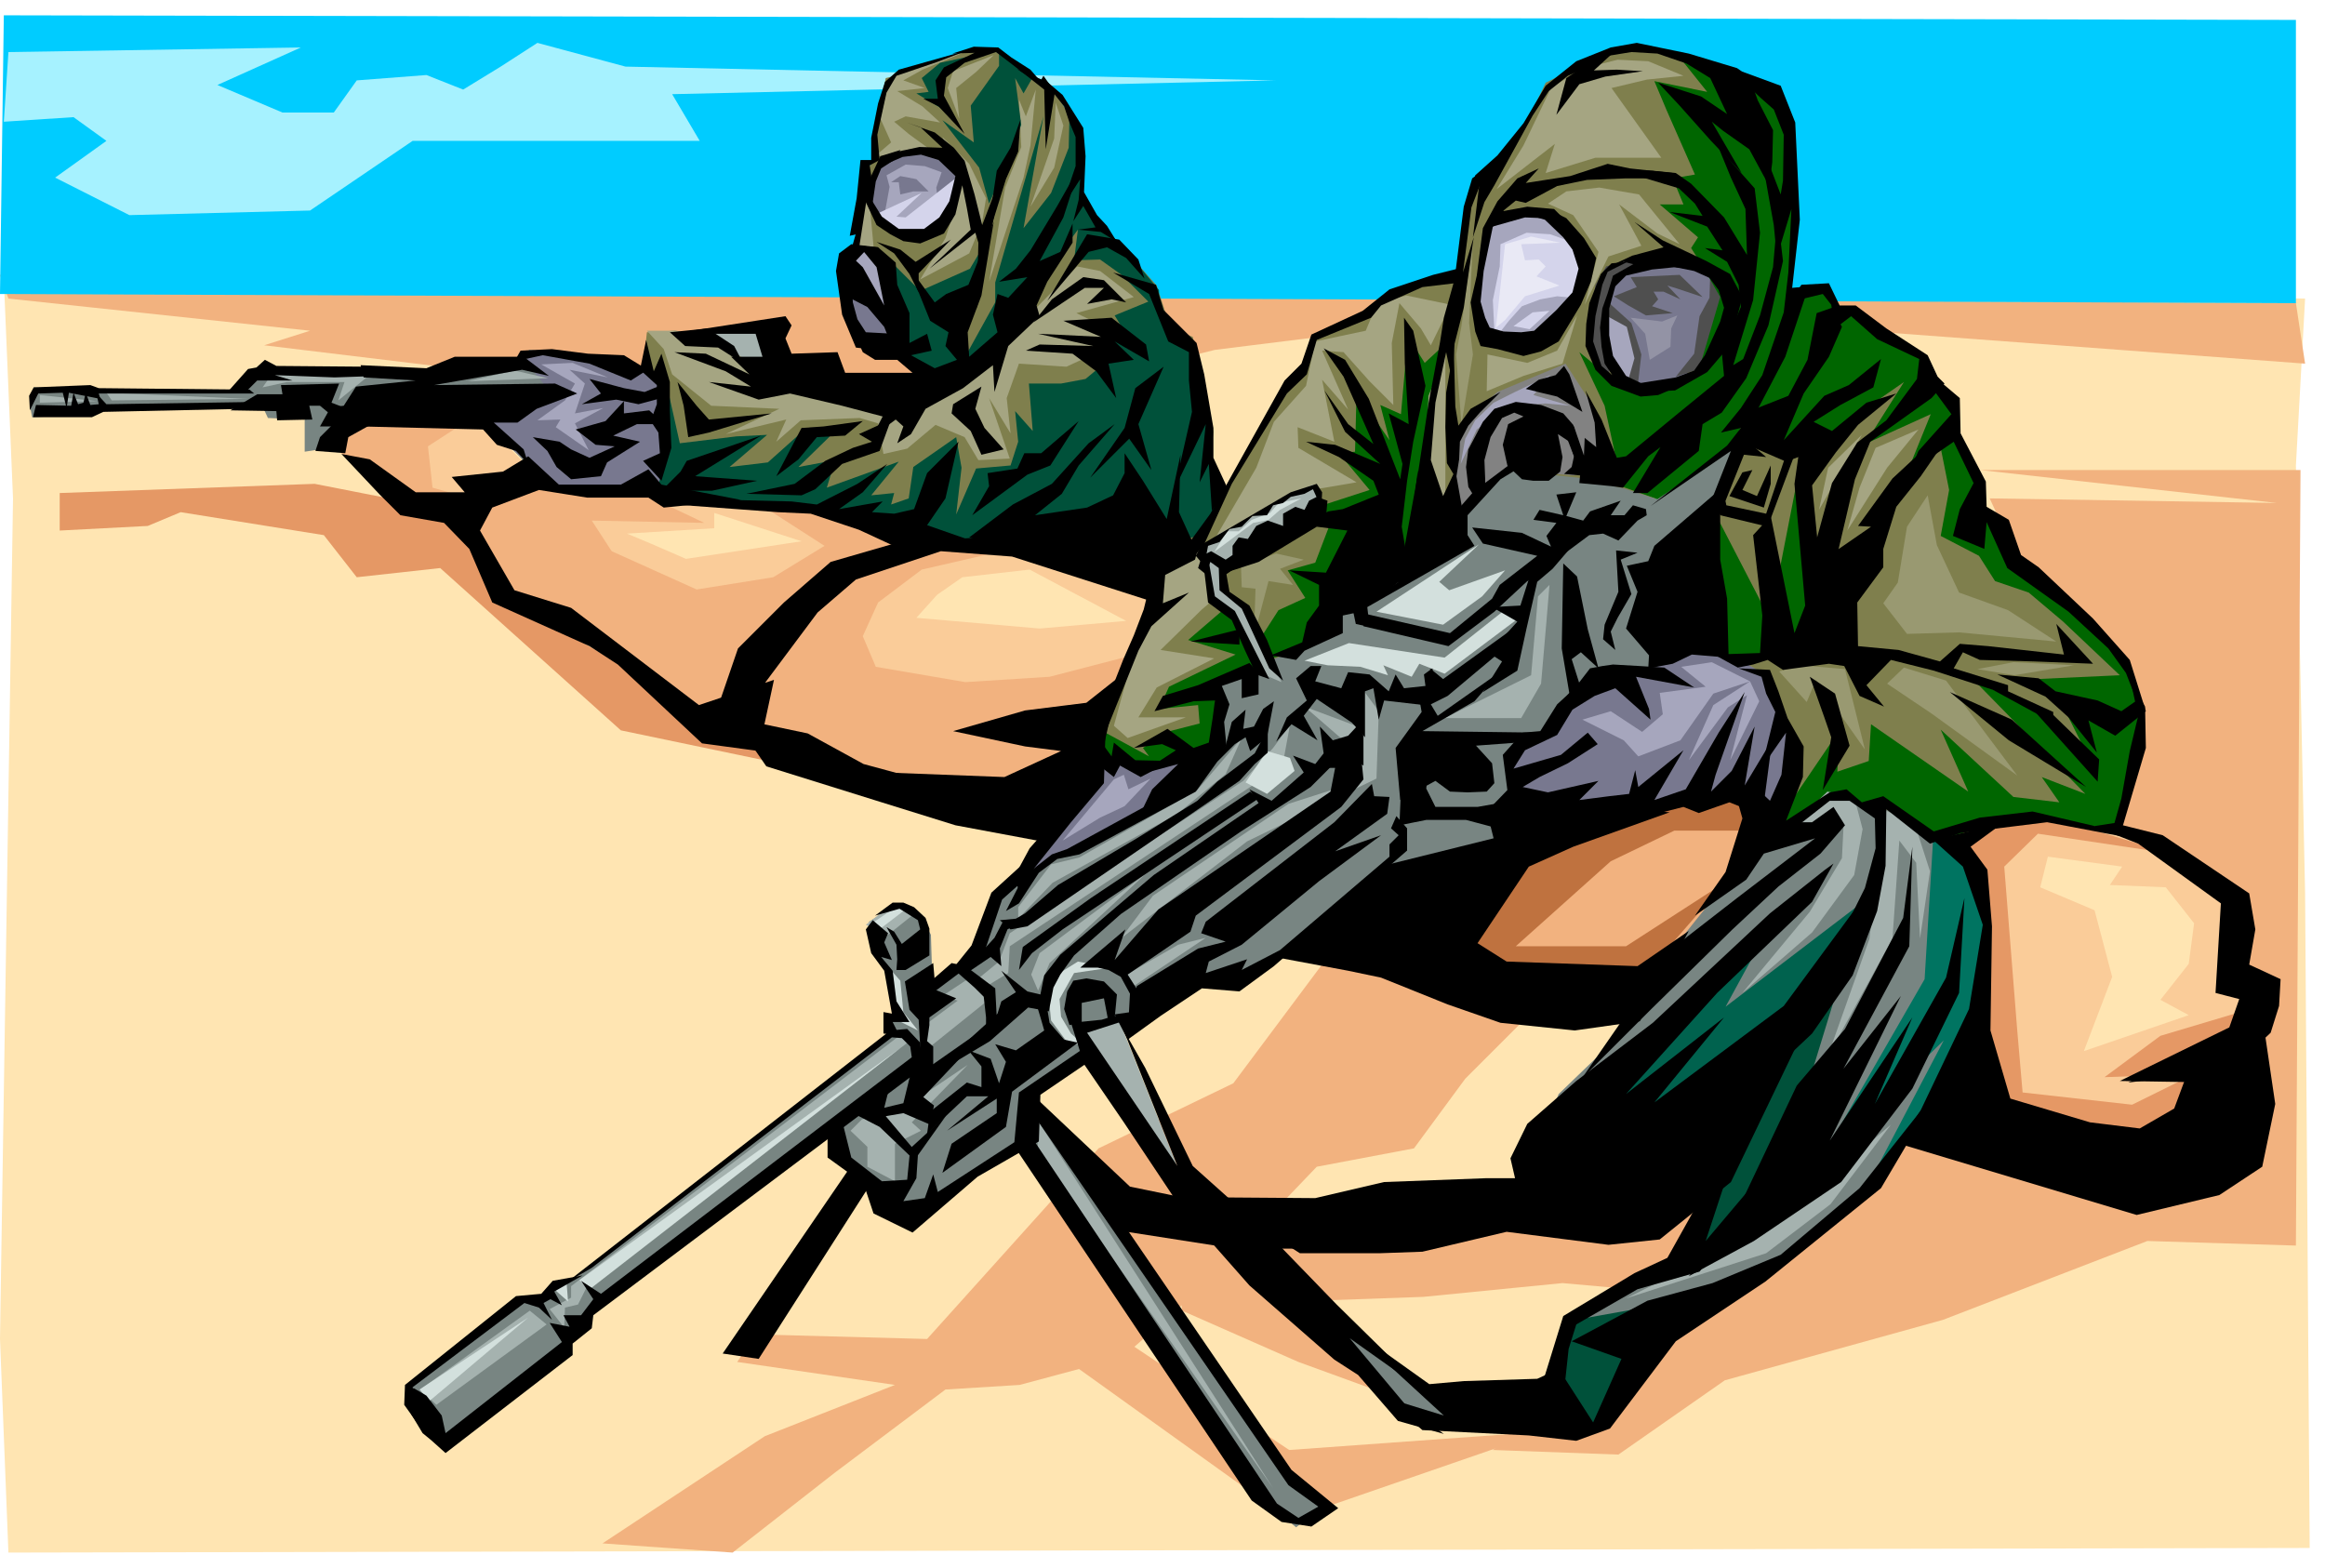 <svg xmlns="http://www.w3.org/2000/svg" fill-rule="evenodd" height="324.436" preserveAspectRatio="none" stroke-linecap="round" viewBox="0 0 3037 2048" width="481.109"><style>.pen1{stroke:none}.brush1{fill:#ffe5b2}.brush2{fill:#f2b27f}.brush5{fill:#a5b2af}.brush6{fill:#788582}.brush7{fill:#7f7f4d}.brush8{fill:#a6a6bd}.brush9{fill:#78788f}.brush10{fill:#a5a582}.brush11{fill:#d4d4eb}.brush12{fill:#facc99}.brush13{fill:#e59865}.brush14{fill:#4f4f4f}.brush16{fill:#000}.brush19{fill:#999971}.brush20{fill:#060}.brush23{fill:#00513a}.brush25{fill:#d3e0dd}</style><path class="pen1 brush1" d="m3011 390-1915-18L5 365l12 286L0 1749l11 279 3006-6-6-856-12-558 12-218z"/><path class="pen1 brush2" d="m11 390 394 42-60 19 248 30 679 54 315-78 442-55 982 73-12-79-1206-6L0 359l11 31z"/><path class="pen1" style="fill:#0cf" d="M0 384 5 20l2994 6v370L0 384z"/><path class="pen1" style="fill:#a6f2ff" d="m72 232 97 49 236-6 134-91h375l-36-61 788-18-849-18-115-31-48 31-49 30-48-19-91 7-30 42h-67l-85-36 109-49-382 6-6 91 91-6 43 31-67 48z"/><path class="pen1 brush2" d="m1950 1894 164 6 139-97 285-79 267-103 194 6 6-1013h-418l387 43-375-6 42 91 151 163-54 170 139 55 49 54v73l24 55-30 212-418-42-424 315-128 97z"/><path class="pen1 brush2" d="m1544 1712 152 67 151 55-121-98-36-36 169-6 182-18 67 6 121-43-24-121-400 73-170 42-97 13 6 66z"/><path class="pen1 brush2" d="m1405 1785 279 200 333-115-333 24-237-158-42 49z"/><path class="pen1 brush2" d="m963 1779 206 30-170 67-212 140 170 12 133-104 145-109 97-6 134-36 97-85 157-164 127-24 67-91 121-121-297-43-127 170-176 85-224 249-224-6-24 36z"/><path class="pen1 brush5" d="m912 441 25 10 45 26 25-6-10-44-76 6-9 8z"/><path class="pen1 brush6" d="m44 506-5 23 3 16 80-4 12-6 209-4 7 15 48 2v42l33-5 51-34h142l40 30 42 44 25 15 110-2 19-11 10-52-4-82-20-14h-20l-75-17-60-5-9 21-148 10-193-5-32 26-195-1-70-2z"/><path class="pen1 brush7" d="m841 472 4-38 37-2 42 10 67 47 180 33 44-22-46-42-15-125-38-8 18-106 12-16-5-25 16-76 25-6 85-32 33 3 60 39 22 20 22 36 11 57-3 40 32 44 27 25 40 45 18 56 29 11 27 124-4 35 14 50-23 44-35 27-296-9-154-46-163-7-75-24 25-55-12-86-15-2-6-19z"/><path class="pen1 brush8" d="m1198 209-45 8-4 65 23 20 51-6 15-77-40-10z"/><path class="pen1 brush9" d="m1136 326-20 6-10 55 13 50 39 19 3-97-25-33z"/><path class="pen1 brush5" d="m1458 1323-53 27 90 154 67 80-104-261z"/><path class="pen1 brush6" d="m2078 620-62-4-20 5-17-15-77 66-5 35-146 83-19 43-71 24 7 23-28-4-45 11-9 12 8 28-2 48-28 45-142 79-79 43-34 19-17 37-18 49-56 39-2-65-15-28-32-10-34 21 4 24 7 27 12 16 13 55-13 7v21l-412 320-24 6-17 19h-28l-144 114-2 22 45 51 161-124 1-17 44-41 301-227 26 44 84 75 133-100 326 465 41 34 37-29-48-43-317-461-18-18 1-19 72-45-6-37 67-15 81-47h63l188-141 170-39-8-58-2-47 17-30 40-15 50-69 75-6 11-28 6-92 78-120 19-65-107 80-84-31z"/><path class="pen1 brush6" d="m2362 1061-97 53-92 139-53 95-84 81-40 95 219 22-2 86-166 93-17 95-91 17-72-19-164-128 104 130 46 40 230 8 112-139 161-103 105-100 86-116 44-109 5-128-35-72-60-22-40-29-26 4-31-20-29 12-13 15z"/><path class="pen1 brush9" d="m1549 1010-54 50-83 49-38 10-27 19 90-141 15 2 5-11 33 19 61-23-2 26zm510-110-46 57-27 13-15 31 10 39 131 29 103-29 96 21 38-81-44-101-39-20-54-16-62 33-60 5-31 19z"/><path class="pen1 brush10" d="m1548 993-56 8-59-8 19-88 68-162 47-27 16 63 27 25 27 67-50 26-4 76-35 20z"/><path class="pen1 brush7" d="m1656 864-29-69-28-28v-21l115-67 4-41h-19l-46 23-88 56 30-69 84-146 20-20 17-43 74-33 47-30 67-17 22-117 63-71 30-63 86-43 35-2 74 15 116 61 15 160-10 118 26-41 23-2 18 28 22 9 92 58 9 30 30 28v41l41 97 33 50 6 28 108 82 44 61 13 47-29 150-121-20-133 28-65-41-59-15-59 47-12-10 23-98-43-95-76-45-49-2 6-106 63-82 37-74-121 81-41-13-59-14-95-10-67 62-52 59-119 77-15 29-58 23z"/><path class="pen1 brush11" d="m1947 292-12 30-8 74 11 41 25-2 28-32 24-10h36l15-41-11-40-47-31-61 11z"/><path class="pen1 brush9" d="m2115 359-16 34v11l25 19 8 19 5 65 36-2 29-12 24-56 1-31 20-36-36-24-39-2-57 15z"/><path class="pen1 brush12" d="m428 580 114 80 60 23 57 74 338 198 103 60 264 50 71-130 77-154-224-71-141-27-70-20-147-6-100-27-61 13-63-17-87-87H462l-34 41z"/><path class="pen1 brush2" d="m616 546-57 37 6 54 71 20 60-27 140 13 84 40-147-3 26 40 111 50 100-16 67-41-87-56 110 10 107 37 84 20-87 20-57 43-20 44 17 40 117 20 110-7 104-27-47 98-57 70-110 7-221-37-381-221-60-94-77-23-90-77 37-44 147 10z"/><path class="pen1 brush12" d="m2551 1095 41 77-14 241 94 84 200 3 91-184-44-77v-80l-143-74-81-17-70-3-74 30z"/><path class="pen1 brush2" d="m1879 1209 47 70 238-13 123-154-10-77-153 20-141 47-104 107z"/><path class="pen1 brush1" d="m2675 1119-10 40 71 30 23 87-37 97 137-47-37-20 37-47 7-53-37-47-73-3 16-24-97-13z"/><path class="pen1 brush13" d="m2866 1403-81 40-143-16-7-81-17-214 44-43 174 26-188-57-90 24 37 140-7 221 117 70 104-19 100-108 27-67-114 34-73 54 117-4z"/><path class="pen1 brush1" d="m1224 777-27 30 161 14 113-10-126-67-88 10-33 23zm-374-67 46 20 151-23-114-37v20l-114 7 31 13z"/><path class="pen1 brush8" d="m1957 437 14-18 17-19 24-9 22-4 21 2-4 16h-42l-21 12-22 24-9-4z"/><path class="pen1 brush14" d="m2097 410 19 18 11 35-1 38 13 5 5-43-13-41-31-28-3 16z"/><path class="pen1 brush8" d="m2054 398-50 1-27 20-10 19 51 4 36-44zm40 12 1 42 20 47 10 4 10-35-10-41-31-17z"/><path class="pen1" style="fill:#828282" d="m1901 656-1-61 14-46 42-37 89-37 35 54 11 69-35 23-37-3-48-5-67 64-3-21z"/><path class="pen1 brush8" d="m1959 539 17-9 43-3 32 3-48-14 22-26-46 22-28 14-24 23-13 24-6 33 21-45 30-22z"/><path class="pen1 brush11" d="m1977 426 25-18 22-2-26 24-21-4z"/><path class="pen1 brush14" d="m2189 492 24-30 7-49 13-24 1-33 26 31-13 55-18 37-40 13z"/><path class="pen1 brush14" d="m2108 387 19 12 23 13 35-3-27-9 8-9-6-10h13l22 10-17-18 13 4 33 11-30-29-64 3 8 13-30 12z"/><path class="pen1 brush8" d="m2024 286-21-7-36 8-20 3-8 38-10 63 7 44 16-3-2-40 9-44 1-29 34-15 31 2 28 10-29-30z"/><path class="pen1 brush16" d="m2017 285-25-1-46 13 16-21 33-6 35 3 17 17-30-5z"/><path class="pen1" style="fill:#e9e9f5" d="m2038 317-51 2 5 21 18-1 9 9-12 13 30 12-45 14-26 31-12 10 5-45 7-64 34-10 38 8z"/><path class="pen1" style="fill:#9393a5" d="m2130 415 19 21 6 34 27-17 1-24 8-17-20 8-41-5z"/><path class="pen1 brush10" d="m2026 115-36 75-35 57 76-59-12 38 65-20h86l-65-91 46-11 48-5-46-19-40-2-48 12-39 25zm-4 151 33 15 33 48-18 69 31-63 43-14-29-54 50 38 29 14-53-65-52-9-43 5-24 16zm38 146-26 46-39 16-52-11-1 48 48-20 51-16 19-63z"/><path class="pen1 brush19" d="m1924 312-15 114-7 37 7 91 15-91-5-41 5-110z"/><path class="pen1 brush10" d="m1895 398-58-12-38 10-15 36-66 14-12 58-42 47-23 60-56 96 27-19 41-18 23-18 37-12 59-10-76-45-1-27 48 19-16-81 34 39-34-77 28 2 34 38 31 31-2-81 10-52 28 33 13 22 26-53z"/><path class="pen1 brush19" d="m2518 647-27 41-12 73-19 27 31 40 68-2 127 12-63-41-64-23-29-62-12-65zm65 227 47-9 79 4-78 13-48-8zm-96-2-22 21 58 39 112 81-93-124-55-17zm-163 5 36 40 12-29 64 91-26-105-57-5-29 8zm-703-138 1 28 18 2-2 62 19-72 32 5-17-21 31-12-36-8-46 16z"/><path class="pen1 brush20" d="m2177 144 37 84-29 5 14 34h-31l50 43-9 14 14 22 24 42-29 99-74 24-41-18-40-33 33 70 17 79-10 21 62 22 94-63 21-43 44-91 23-138-9-165-38-43-110-39 40 50-69-14 16 38z"/><path class="pen1 brush20" d="m2340 386 27-10 19 5 14 26 24-4 20 29 69 35 3 39 31 11 4 44 34 76 2 24 27 27 19 49 132 111 28 59 2 63-25 113-63-6-60-11-112 30-73-47-24 7-31-19-26 11-53 30-4-8 78-115-2 53 41-14 3-48 127 88-36-81 95 88 60 7-23-33 57 22-146-149 93 46 65 71-46-92-52-25 131-6-74-70-45-38-44-15-21-33-50-26 11-60-13-65-41 40 30-74-86 39 51-81-127 88 5 237-66 36h-40l-24-14 2-182 75 145 40-205-7-24-69-15 64-179zm-695 450 25-39 35-16-23-36 36-10 21-55-24-16 74-24-40-48 21-2 2-77 43 62-12-46 27 12 9-102 22 35 26-24-30 168-8 120-112 62-44 53-35 7-13-24z"/><path class="pen1 brush10" d="m1888 462-22 55-5 104 27 47V462zm562 123-21 52-16 56 52-82 41-50-56 24zm-62 26-12 55 56-98-44 43z"/><path class="pen1 brush14" d="m2144 335-46 13-14 24-10 71 8 25 21 28-7-70 9-50 39-41z"/><path class="pen1 brush7" d="m1583 785-13 11-54 53 70 11-75 38-24 39h62l-76 27-18-16 24-88-54 123 35 16v-10l20 15 79-13 28-18 7-79 51-15-37-76-16-10-9-8z"/><path class="pen1 brush20" d="m1595 799-43 37 62 19-87 42-13 29 51-5 2 24-43 11-31 21 8 11-59-32-9 35 33 3 18 11 65-16 34-11 6-84 53-23-32-73-15 1z"/><path class="pen1 brush8" d="m2168 905 4 28-27 23-41-27-37 11 54 27 19 21 55-21 43-61 48-16-50-25-40 6 32 26-60 8z"/><path class="pen1 brush8" d="m2257 924-51 69 32-72 48-31 12 26-38 77 22-85-25 16zm-802 94-67 80 49-30 32-15 34-36-29 14-6-19-13 6z"/><path class="pen1 brush5" d="m2422 1143-55 75-91 79 88-106 42-70 2-40-17-16-62 25 58-56 35 7 11 42-11 60zm31-89v75l-11 97-55 155 85-155 9-128 22 29 5 99 13-88-20-62-48-22z"/><path class="pen1" style="fill:#00624e" d="m2104 1421 186-172-36 66 194-148-202 293-142-2v-37z"/><path class="pen1" style="fill:#007461" d="m2525 1098-11 181-145 252 90-86 42-49 38-37-97 185 94-95 55-152 3-130-36-62-33-7z"/><path class="pen1 brush5" d="m2124 1696 106-53 134-83 106-91-79 104-84 64-183 59z"/><path class="pen1 brush23" d="m2226 1694-174 31-25 97 33 51 44-18 122-161zm77-329-102 278 53-24 93-154 57-186-101 86z"/><path class="pen1" style="fill:#bf723f" d="M2307 1085h-120l-83 40-124 111h144l130-84-114 131-261 3 14-94 184-127 147-30h53l30 50z"/><path class="pen1 brush5" d="m549 1815 21 20 144-105-22-18-143 103zm169-105 19 24 1-26 17-4 12-24 421-320-12-8-430 328v15l-28 15zm449-530-36 28 29 13 35-28-28-13zm94 101-30 20 20 6-43 32-4 37 86-69-1-19 28-17 2-35 323-214 34-26 9-49-22 30-39 43-305 199-14 37-28 23-16 2z"/><path class="pen1 brush5" d="m1330 1185 43-56 37-9 154-88 58-68-21 47-63 52-163 90-45 47v-15zm17 88 11-28 138-103-125 116-15 36-9-21zm9 231 307 440-309-483 2 43zm-230-42-15 15 22 21v26l36 19v-49l34-17-12-11 73-75-89 60-49 11z"/><path class="pen1 brush25" d="m561 1830 129-109-142 94 13 15zm208-145 407-316-419 303 12 13zm-29-11-15 11 17 15-2-26zm410-461 34-26h-17l-28 19 11 7zm11 51 8 67 30 15-19-24-4-41-15-17zm466-242 28 15 36-30-6-17-30-9-28 41zm337-224-77 61-125-19-58 23 30 6 43 2 36 11-6-13 37 15 10-17 33 13 100-75-23-7z"/><path class="pen1 brush25" d="m1932 711-52 49 13 11 73-26-30 34-51 37-87-17 134-88z"/><path class="pen1 brush5" d="m1674 891-50-97-25-27v-24l129-69-13-41-33 15-60 35-27 13-26 19 2 19 11 52 27 19 39 75 26 11z"/><path class="pen1 brush25" d="m1586 721 17-27h15l17-15 24-9 11-13 30-6-28 15-15 13-20 4-51 38z"/><path class="pen1 brush5" d="M1887 938h100l26-45 7-81 4-48-15 15-9 103-113 56zm-86-9-3 88-169 82-165 127 42-56 177-120 75-24 6-51-60-52 75 28-6-60 28 38zm-320 359 94-63-36 9-71 41 13 13z"/><path class="pen1 brush25" d="m1403 1271-19 34 2 23 13 22 19 17-25-7-20-27-4-39 15-23 24-15 42 8-47 7z"/><path class="pen1 brush10" d="m1164 186-14-31 12-53 16-11 82-23-55 23-25 14 28 10-36 4 33 20 23 21-45-8-15 7 19 16 26 19-71 11 22-19zm167-56 3 62-21 53-21 123 45-136 9-42 7-73-13 35-9-22z"/><path class="pen1 brush10" d="m1298 72-53 21-7 22 15 40-4-40 26-21 23-22zm91 92-12 55-31 51 31-89 2-47 10 30zm-253 103 6 65-26-4 19-92 1 31zm117-12-18 56-33 54 64-34 10-24-21-92-2 40z"/><path class="pen1 brush10" d="m1288 259-22-45-35-35 51 117 6-37zM878 489l51 41 89 4-70 33 79-19-13 29 32-28 77-3 24 7 7 40 31-7 37-31 38 16 18 30 41-2-27-79 28 46-5-46 16-45 62 4 39-18 11-34-37-18 75-21-44-34-30-6-76 77-48 47-105 39-201-39-36-25-57-15h-39l22 24 11 33z"/><path class="pen1 brush23" d="m869 494 19 85 74-9 40-2-49 42 50-6 47-42 34 8-41 40 48-9-11 36 94-34-36 44 30-3-4 15 23-8 6-41 56-39 7 40-7 61 26-60 45-4 10-31-4-40 23 26-5-62h42l32-6 18-15 16-22-1-24 25 11-20-33 44-18-35-35-28-20-34 1 5-40-42 57-51 53-10 42-52 28 47-85v-26l63-217-26 146 36-46 23-59 1-42 17 45-2 40 2 24 31 40 25 26 44 53v19l19 40 30 22 21 104-3 36 13 49-20 49-63 15-255-2-103-19-82-26-180-15-37-21 19-49-4-87z"/><path class="pen1 brush23" d="m1292 266-13-47-48-62 41 29-4-48 37-52V68l44 33-12 21-11-20 8 61-15 41-27 62z"/><path class="pen1 brush23" d="m1279 71-48 25-3 34 14 19-45-27 16-2-9-18 24-20 51-11zm14 236-26 44-65 29-38-38 5 71 9 41 22 31 57-6-2-66 38-106z"/><path class="pen1 brush8" d="m1114 343 53 74-20-84-19-9-14 19z"/><path class="pen1 brush9" d="m1150 211-12 33v25l27 31 17 6-26-29 6-33-4-15 25-14 25 2 22 8-7 20 3 25-14 29 26-15 14-51-17-30-38-7-47 15z"/><path class="pen1 brush9" d="m1176 230-12 8h10l2 16 17-4h20l-16-16-21-4z"/><path class="pen1 brush11" d="m1204 252-58 27 4 12 34 21h15l41-35 8-44-65 51-12-1 33-31z"/><path class="pen1 brush9" d="m691 478 27 33-86 44 65 56 21 24 80 7 50-15 10 15 13-52-6-94-32-18-85-14-49-3h-13l5 17z"/><path class="pen1 brush8" d="m707 476 44 25-13 22-36 26 30-1-6 10 43 30-18-35 37-20-37 7 13-39-20-18 50 10-46-19-41 2z"/><path class="pen1 brush5" d="m52 526 75-2-75-8v10zm94-3 179-2-186-8 7 10zm197-17 32-7h75l-8 24 43-35-130 1-12 17zm373-12-105 4 61-14 44 10z"/><path class="pen1 brush13" d="M411 632 78 644v49l115-6 43-18 187 30 43 55 109-12 236 212 230 48-375-218-79-115-79-18-97-19z"/><path class="pen1 brush16" d="m1969 608-6-27 7-27 20-10-12-5-16 7-15 25-8 30 1 25v14l-11 14-11-18-3-26 3-23 19-36 15-17 28-9 33 4 29 11 13 15 6 21-3 26-8-25-15-10 6 30-3 19-15 12h-20l-15-2-19-18zm24-100 20 5 21 5 33 20-9-26-8-23-7-11-11 12-22 6-17 12z"/><path class="pen1 brush16" d="m1960 512-27 27-15 17-11 21-1 23-4 25-12-20-2-47 1-45 10-57 2 75 4 25 16-22 39-22zm-39-117 6 38 7 19 22 4 34 9 23-6 23-13 29-48 13-30 7-31-16-26-23-26-16-8-21-4-8 9 17 5 24 23 12 16 8 25-8 31-21 23-29 27-17 2-23-1-18-5-6-13-6-21 4-40 12-58 14-10v-11l16-13 13 3 41-22 39-8 50-2h32l38 11 25 17-33-35-56-6-29-6-49 16-58 9 17-19-28 13-26 30-19 35-8 62-8 35z"/><path class="pen1 brush16" d="m2091 358-15 38-4 27-1 29 13 31 21 21 38 14 23-2 28-12-41 1-29-14-17-26-5-27v-35l8-29 14-14 34-8 30-3 28 3-35-10-44 1-30 17-7 23-7 20-3 25 2 25 4 22 10 15-14-12-11-32 3-33 9-41 7-17 26-13-21 2-14 14z"/><path class="pen1 brush16" d="m2121 342 24 6h38l30 6 20 9 12 16 7 23-5 18-20 44-14 20-24 9-57 9 10 10 46-2 42-24 29-34 17-64-16-30-31-17-57-27-37-24 38 33-41 11-32 15 21-7z"/><path class="pen1 brush16" d="m2193 246 21 20 10 16-43-5 49 19 20 31-23-3 29 18 15 30 3 29-25 58 3 32-60 49-68 56-12 2-20-50-21-38 12 42 2 32-15-12-1 23-13-38-20-13 20 52-3 14-10 9 21 2-1 10 42 4 15 2 33-41 16-12-36 60h19l67-55 5-35 25-15 32-45 29-69 19-84-7-60-6 68-17 63-22 57-13 8 26-85 9-88-7-58-47-53 16 39 19 41 2 60-30-49-43-44-20-14-30-3-46-1 80 24zm-160-96 13-48 28-19 32-13-24 22 30-1 34 2-49 7-34 10-30 40z"/><path class="pen1 brush16" d="m2048 99-25 20-21 32-28 51-22 40-13 22-15 46 9-75-11 21 5-27 29-26 34-42 29-49 40-32 45-18 34-6 68 14 63 19 16 11 11 31 20 39-1 42-4 31-26-48-34-24-15-12 39 67-40-42-41-46-28-30 56 18 34 23-22-47-31-19-38-13-34-2-31 5-36 19-16 7z"/><path class="pen1 brush16" d="m2281 110 19 18 17 15 13 33-1 60-3 18-30-78 14 79 7 39 4 42 19-63-4 83-6 52-28 82-28 43-26 32 26-6-18 23-100 79 105-72-26 66 19-1 24-60 29 3-20-17 28-37-25 3 42-80 28-84 14-9-33 3 10-89-6-127-19-48-49-18-28-4 32 20z"/><path class="pen1 brush16" d="m2315 476-22 58 43-17 25-47 12-61 20-7 13 25-17 39-33 48-26 61 53-58 32-14 42-34-10 37-43 23-35 22 24 12 45-37 39-12-50 41-29 36-31 43 8 82 24 3 45-31-17-1 45-62 55-51 22-22-9 25-31 45-32 40-17 55v24l-34 46 1 57 53 5 54 15 26-23 37 3 99 11-10-40 48 52-77-3-71-2-22-10-12 21 71 22v8l59 27v14l-79-43-77-25-56-14-32 33 23 28-32-14-20-39-20-3-60 8-20-13-19 6-20 4-31-17 60-2 3-49-12-105 23-25 31 153 14-36-14-159 5-35-16 6-51-22 3-46 30-59z"/><path class="pen1 brush16" d="m2289 614-13 26 19 8 18-40v24l-9 31-45-15 17-31 13-3z"/><path class="pen1 brush16" d="m2252 645-11 12 6 16 62 15 34-91-7-12-29 86-52-11-3-15z"/><path class="pen1 brush16" d="M2247 674v57l9 51 2 77-48-4-25 12-32 6 1-17-30-35 15-48-14-34 28-6 8-20 86-74v35zm100-293 9 9 25-6 11 14 5 31 21-16 34 30 55 26-3 26-40 54-38 29-33 53-29 106h33l26-111 20-49 80-57 17-19-9-9-13-28-54-35-40-30h-21l-14-29-36 2-6 9z"/><path class="pen1 brush16" d="m2524 507 25 34-43 48-12 28 58-40 26 54-18 34-9 35 41 17 3-35 27 60 80 57 52 48 23 32 14 36-20 14-31-14-55-12-22-17-54-5 63 29 30 27 37 46-11-42 35 20 40-32-21-67-48-54-71-67-23-16-16-46-29-17-1-33-33-63-1-46-39-33 3 20z"/><path class="pen1 brush16" d="m2793 935-11 46-11 62-9 32-26 4-81-19-69 8-60 18-66-46-28 8-20-17-22 4-57 37 22-57 1-40-21-37-12-35-11-28-41-2 30 11 6 22 12 24-18 73 32-46-6 55-15 34-19-18-20 23 22 17v18l40 3 55-43h26l33 23 1 39-14 52-83 167-69 60 66-38-52 66 69-65 53-76 32-84 11-59 1-74 57 45 40-14 113-14 95 18 34-115-1-54-19-34 10 46z"/><path class="pen1 brush16" d="m2372 906 11 31 9 26-11 69 35-58-19-68-33-22 8 22zm368 115-95-106 32 14 65 63-2 29zm-15 7-97-88-81-36 77 63 101 61zm-762-42 26-29 23-2 22-35 12-11 14-14 17-22 16-3 14-2 35 2 32 2 39 26-76-14 17 42 2 14-46-41-27 10-29 18-20 33-42 20-15 24 62-18 35-29 13 15-39 25-37 18-22 13 33 7 66-15-25 25 39-5 26-3 8-31 4 22 59-48-38 65 41-14 43-74 34-53-38 108-6 22 27-27 30-58-13 77 36-60-13 99-43-17-40 14-20-8-59 15-41-1h-94l-65-6 29-30-6-46z"/><path class="pen1 brush16" d="m1858 955 156 2-32 13-54 4 21 23 3 26-10 11-25 1-23-1-19-14-46 25-6-68 34-47-3-17 17-15-3-25 17 14 86-62-12 27-68 57-22 11 9 15 81-57-33 38-68 39zm192-49-10-59 2-111 18 17 14 69 14 51-23-21-12 9 12 38-15 7zm64-133-18 43-2 19 16 14-6-24 9-18 18-31-14-45 22-9-28-3 3 54z"/><path class="pen1 brush16" d="m1781 818 111 26 60-45 42-39 82-61 18-2 20 9 25-26 12-7-1-8-17-5-11 13h-18l13-19-40 14-9 12-22-6 13-31-26 3 9 27-31-7-8 13 30 4-13 17 6 14-38-18-65-7 14 21 71 16-49 38-10 18-55 45-114-26 1 17z"/><path class="pen1 brush16" d="m1786 793 140-80-9-14v-26l43-47 23-14-6-9-52 39-28 32 6 23 2 17-138 82 4 19 18 4-3-26zm242-50-20 17-14 61-12 55-45 28 25-40-17-11 37-41-33-19 37-2 13-41 71-56-42 49z"/><path class="pen1 brush16" d="m1855 739-3-125-14 116-7-42 7-60 8-51 16-73-16-72-12-17 1 60 5 79-26-14 18 66-3 20-41-105-31-51-28-15 26 37 39 88-33-26-31-44 27 54 46 42-59-25-38-4 43 20 45 31 7 18-47 19-19 3-82 40-49 39 40-13 76-46 40 5-28 55-48-3 39 19v27l-16 22-6 26-41 17 33 6 11-12 50-23v-23l23-5 58-45 20-15z"/><path class="pen1 brush16" d="m1826 762 26-142 14-93 15-80 5-32 14-50 12-95 11-37 19-14-20 52-11 85 14-46-13 92-12 47-3 49-8-38-14 66-6 75 16 47 16-34 10 56v49l-85 43z"/><path class="pen1 brush16" d="m1900 370-42 5-54 24-13 16-71 29-13 45-26 25-72 118-37 81-11 12-23 5 43-59 97-174 22-22 13-38 67-31 35-28 57-19 36-9-8 20zm-325 380-10-8 5-16 12-6 19 11 9-6v-12l8-11 12 2 11-17 15-7 20 7v-16l16-9 12 4 6-12 10-5 14 5-2 22-117 65-13 9 4 23 26 18 23 45 21 53-18-16-36-78-29-24-1-29-11-8-6 16z"/><path class="pen1 brush16" d="m1578 713 15-5 13-17 16-3 14-14 19-1 8-13 13-3 10-8 18-4 11-6 11 24 1-20-7-11-34 11-116 68-8 15 11 13 5-26z"/><path class="pen1 brush16" d="m1572 737 6 50 31 23 17 39 15 32 17 6-45-89-26-19-9-51-6 9zm290 159-28 3-11-18-9 22-25-22-28-3-9 21-34-9 8-20h-14l-19 16 14 29-26 22-14 32 20-23 34 21-18-32 17-22 46 31 17 19v-60l11-4 7 41 7-25 52 6 15-23-4-25-11 8 2 15zm-520 314 277-190 20-22 17-15v-31l-17 32-49 37-26 25-79 49-103 61-43 37-12 7-21 2 14 12 22-4z"/><path class="pen1 brush16" d="m1364 1274 21-27 122-104 137-94-12-18 29 15 42-37-14-22 29 11 11-14-5-35 17 18 20-6 13-14 7 14v39l-24-17-45 45-91 58-157 108-61 54-18 25-9 17-6 31-27-5-50 44-82 49 60-56 32-29 5-16 19-12-19-28 34 27 17 4 5-25z"/><path class="pen1 brush16" d="m1411 1264 59-50-14 40 57-66 225-154 6-31h-14l25-31 22 6 4 40-29 36-190 142-7 21-82 56 14 22-2 18-11 22 2-37-12-22-16-9-14-3h-23z"/><path class="pen1 brush16" d="m1485 1288 80-49 36-9-32-11 6-15 168-130 49-50 3 16 20 1-3 22-68 49 60-21-81 60-101 83-43 22-4 15 54-18-7 14 50-26 143-122v-16l12-12-10-9 7-16 14 16v29l-174 151-45 33-49-4-54 36-43 31-17-33 21-3 8-34z"/><path class="pen1 brush16" d="m1455 1327-16 5-40 4 17 54 52 76 74 111 90 102 111 97 31 20 52 60 60 17-45-32-78-93 100 71-117-115-93-96-95-85-62-128-29-51 71 179-118-174 59-19-24-3z"/><path class="pen1 brush16" d="m1397 1339-7-21 4-23 8-14 17-3 23 4 17 17-3 31h-9l-5-26-29 6v25l-16 4zm11 23-18-4-19-22-4-24h-13l6 20 4 14-37 26-27-8 14 23-9 28-11-32-29-11 17 21v27l-19-6-48 38-4 29 52-49h28l-54 45 65-42v19l-59 40-12 38 83-60 8-46 86-64z"/><path class="pen1 brush16" d="m1185 1541-33 2-40-31-12-48-19 16v32l47 34 13 39 51 25 85-73 80-46 2-61 72-49-12-14-88 60-6 65-100 65-6-23-11 31-28 4 17-30 2-30 37-52-47 43-4 41z"/><path class="pen1 brush16" d="m1205 1395-430 323-2 17-25 20v15l-166 128-19-17-11-9-15-25-3-20 6-14 17 10 20 26 5 23 152-119-16-25 26 5-8-15h23l16-21-16-24 26 17 406-309-2-14-11-11-13-1-392 301-34 20 424-330 22-2 17 18 3 33z"/><path class="pen1 brush16" d="m539 1812 146-110 19 6 17 16-11-22 9-5 15 8-10-18 37-21-39 7-15 17-33 3-145 116-1 26 20 28-9-51zm581-355 29 15 45 43 1-12-38-45 23-4 35 15 5-25-14-11 54-57 29-35-70 49-28 6-11 45-25 6 11-44-51 44 5 10zm34-107v-28l11 2-10-56-17-23-7-31 9-12 20 17-5 12 10 23-14-4 15 18 5 40 17 27h-22l9 18-21-3z"/><path class="pen1 brush16" d="m1202 1367-2-35-12-13-6-37 37-24 3 35 27 11-35 25v10l-3 21 8 7v28l-22 4 5-32zm46-99 25 22 12 12 3 27v18l14-18-2-38-40-30-12 7zm-65-1 31-19v-35l-5-14-15-14-14-6h-14l-23 17 32-9 24 15 3 12-24 19-10-16-10-6 13 23 1 19-1 14h12z"/><path class="pen1 brush16" d="m1253 1271-36 27-5-13 31-27 19 4 11 14-20-5zm83-34 89-64 208-139 11 9-256 171-40 31-17 22 5-30z"/><path class="pen1 brush16" d="m1316 1214-10 25 2 23-14-12-31 21-10-9 35-25 11-12 11-21 33-5-27 15zm15-34 26-40 24-18 29-6 152-82 28-39 23-23 14-9 6 18 22-18 9-47-14 10-12 23-14 3 3-25-18 16-8 31-29 26-17 21-161 88-20 7-37 29-23 45 17-10z"/><path class="pen1 brush16" d="m1351 1134 48-60 43-51 2-66 43-107 17-32 49-44-34 14 3-37 39-20 9-34-65 54-11 45-13 34-14 32-45 115-6 51-71 80-20 37 8 25 18-36zm214-239-46 14-11 20 51-13 28-1-3 23-5 32-20 7-34-25-44 25 37-5 18 8-49 32 52-14-34 33-15 31 55-28 57-60-3-31 7-23-10-24 26-9v25l22-5v-28l-12-13-67 29zm54-53-64-4 64-16v20zm244 188 12 24h55l62-11-43 37-34-9h-52l-35 7 2-48 37-34-4 34z"/><path class="pen1 brush16" d="m1945 1071 6 24-149 37-132 119 91 17 43 9 87 35 69 24 97 10 85-12 64-118-67 46-171-6-38-24 67-100 58-26 126-45-199-16-37 26z"/><path class="pen1 brush16" d="m2367 1074 28-20 15 24-32 37-55 43-60 56-106 104-91 91 118-170 85-66 102-78-67 20-23 34-67 47 40-57 22-70-11-39 47 44h55z"/><path class="pen1 brush16" d="m2384 1136-72 57-153 143-100 76-64 56-22 45 6 26h-38l-133 5-90 21-135-1 115 73h104l56-2 110-26 133 17 67-7 93-75 99-206 82-176-112 152-169 126 91-111-128 100 119-132 124-119 28-50-11 8zm141-39 39 35 26 76-18 110-63 132-28 44 310 93 108-26 56-37 17-82-15-102-21-2-156 76 76-9-16 43-45 26-65-8-104-31-26-89 2-136-6-74-22-30 41-30-90 21z"/><path class="pen1 brush16" d="m2737 1080 56 22 108 78-7 117 31 8-13 37-143 70 128 2 69-65 11-35 2-35-41-19 8-46-8-47-113-76-52-13-36 2zm-239 26-12 93-76 145-63 74-82 173-59 76 85-46 114-77 93-122 61-125 7-124-24 104-93 165 49-113-108 161 93-189-75 95 86-160 4-130z"/><path class="pen1 brush16" d="m2516 1442-87 110-103 87-89 37-85 23-99 53 65 23-37 83-45-70-28 13-96 3-45 4-115-82 134 123-78-24 50 43 139 7 62 7 44-16 86-114 117-78 151-122 91-154-32 44z"/><path class="pen1 brush16" d="m2269 1600-49 61-81 23-80 46-10 32-7 65-30-11 30-97 93-56 43-20 104-186-54 164 87-103-46 82zm-941-98 307 458 39 28 39 6-45-30-322-481-18 19z"/><path class="pen1 brush16" d="m1348 1453 335 487 39 28-30 17 21 9 35-24-61-50-337-493-2 26zm-213 97-144 225-47-7 167-244 24 26zm306-546 14 11 8-15 27 15 40-21-47-1-28-23-3 18-16-22-5 30 10 8zm-101 121-45 41-26 69-29 36 44-22 25-74 28-25 3-25z"/><path class="pen1 brush16" d="m1352 1433 124 117 117 24 170 57h-150l-154-24-113-157 6-17zm-351-432 141 44 106 33 107 20 54-50-107-3-174-47-73-40-62-13 7-54 68-91 50-43 111-37 93 7 187 60v-30l-163-60-178 13-83 24-61 53-60 60-23 67 60 87z"/><path class="pen1 brush16" d="m1462 884-43 34-80 10-94 27 94 20 47 6-74 34-184-7 141 60 130-6 30-30 33-148zm-655-16 110 103 74 10 20-93-98 33-167-127-74-23-45-78 16-30 61-23 63 10h80l20 13 101-10-104-20-17-20-36 20h-81l-40-37-33 20-67 7 17 20h-64l-60-43-37-7 50 53 27 27 57 10 33 34 30 70 127 57 37 24z"/><path class="pen1 brush16" d="m471 557 160 4 18 20 25 8 16 17-6-19-39-35h31l25-18 53-20-29-13-158 2 115-20 35 8-33-25h-90l-37 15-86-4 4 16 68 4-78 8-16 25-17 2-14 25h53z"/><path class="pen1 brush16" d="m473 561-18 10-4 21-39-3 6-18 25-25h57l-27 15zm242 28 12 21 19 16 39-4 8-18 43-27-35-8 31-15h36l-20-18-33 4v-16l-24 26-39 11 26 20 25 2-33 15-24-11-15-10-35-6 19 18z"/><path class="pen1 brush16" d="m840 602 22-10-2-27-10-15 8-22v-25l-22-20 8-39 10 41 10-23 11 37v37l2 49-13 43-24-26z"/><path class="pen1 brush16" d="m770 495 15 19-25 14 45-6 29 6 30-8v-17l-22 9-27-5-45-12zm0-20 54 22 22-14-31-19-47-2-47-6-41 2-8 14 37-8 61 11zm111-15 67 25 33 20-55-6 65 23 41-8 68 16 53 14-14 27 31-23 10 9-8 22 18-12 19-33 49-27 39-30 2 35 18-60 41-39-4-14 14-31 33-51v-25l-16 37-27 12 31-57 22-68-30 53-35 58-19 24-22 17 37-6-25 27-14-5-6 27 6 23-37 32-2-32 18-48 16-96-33 82-29 12-15 11-35-48 29 72 24 15-4 18 15 18-29 11-31-17 27-6-6-22-23 12v-39l-16-37-2-29-23-20-25-2 23 28 10 50-28-50-19-18-14 20 6 33 33 17 22 26 9 23-23 6-23-16 9 20 16 10h29l20 17h-88l-10-27-60 2-8-20 8-17-8-12-149 23h110l9 30h-41l24 23-57-27-41-2z"/><path class="pen1 brush16" d="m875 434 20 18 43 2 33 21-12-23-35-23-49 5zm168 166 24-29 37-2 23-19-51 7-29 2-33 63 29-22zm-5 32 40-30 36-17 25-8-17-10 42-19-15 41-49 17-35 33-18 8-72-2 63-13z"/><path class="pen1 brush16" d="m955 653 79 2 33 4 53-27 39-26-32 37-31 22 57-10-14 14 29 2 26-6 17-47 41-41-17 74-24 35 63 22-98 9-54-25-63-21-43-2-135-10-31-18 105 12z"/><path class="pen1 brush16" d="m1266 702 57-43 51-27 48-53 34-25-47 54-22 37-35 28 68-10 34-16 15-29v-26l24 36 31 50 18-84-2 75 21 46-64 51-231-64zm180-379-24 6-54 64 52-87 42 7 25 26 8 25-24-27-25-14z"/><path class="pen1 brush16" d="m1510 372 10 33 43 43 10 41 12 70v39l19 41-21 28-4-61-12 24 8-76-41 85 23-101-4-41v-37l-27-14-25-62-47-28 56 16z"/><path class="pen1 brush16" d="m1374 391 41-29 27 4 29 29-19-4-32 6 22-21h-25l-67 45 24-30zm15 28 49 21-82-4 72 16-70-2-18 8 61 4 31 23 26 35-10-45 33-5-25-24 45 26-4-22-45-35-63 4zm94 88-14 52-45 65 51-51 29 41-17-60 33-75-37 28zm-240 33 25 23 14 31 29-7-25-28-12-25 8-29-37 23-2 12zm49 95-2-17 39-6 9-20h22l49-42-37 58-30 12-72 53 22-38zM893 530l6 41 27-6 82-25-82 8-16-18-25-31 8 31zm-4 86 8-14 97-33-86 53 81 6-59 13h-66l25-25zm240-287-17 18 2 48 6 22 11 17 37 2-4 24-46-6-18-43-8-57 4-23 16-12 35 4-18 6z"/><path class="pen1 brush16" d="m1138 229 1 33 13 21 22 16h33l20-15 13-21 8-33-22-21-23-7-24 3-28 12 17-18 33-7 30 1-16-15-13-12-18-6 37 13 25 20 14 17 13 44 10 40 26-68-15 80-18 97 2-86-4-13-60 47 54-51-5-28-6-30-9 38-15 25-31 13-22-3-17-9-18-12-15-32-7 43-13 3 9-49 5-50h14v-29l9-45 9-28 18-16 92-26-42 16-53 18-13 22-12 55 3 33-13 7 2 13z"/><path class="pen1 brush16" d="m1225 129-3-24 11-17 40-19-29 1 28-9 32 1 17 13 25 16 13 15 4-7 15 21-12 75-2-78-19-15-23-18-21-16-41 14-24 19-3 24 27 50-34-36-20-10h19z"/><path class="pen1 brush16" d="m1296 263 6-40 18-30 13-37-3 42-16 36-25 81 7-52zm79-143 15 19 7 21 8 19v38l-19 56 25-39-2 27-7 28 13-20 16 28-23 3 30 3 21 13-13-21-13-14-17-30 2-47-3-37-27-43-20-17-40-17 47 30zm-204 87-20 13-7 17-5 34-3-37 14-30 26-8-5 11zm-53 98-6 21 10-1 11-71-7 3-8 48zm50 26 20 27 12 24v-25l42-44-46 29-20-16-31-10 23 15zM43 545h77l15-7 185-4 16-9-197 3-13-14 3 14-11 1-6-16-3 13-7 2-6-15-3 17-46-1-4 16z"/><path class="pen1 brush16" d="m50 514 32-1 5 20 3-20 41 8-2-7h203l-6-5-197-2-11-4-74 3-6 11 1 19 11-22zm251 22 60 1 1 12 46-1-4-18h14l17 14 29-6-31-12 10-25-76 2 2 12h-33l-35 21z"/><path class="pen1 brush16" d="m323 510 13-13h46l-23-7 78 3 58-2-15-12-119-1-15-8-11 10-11 2-24 27 23 1z"/></svg>

